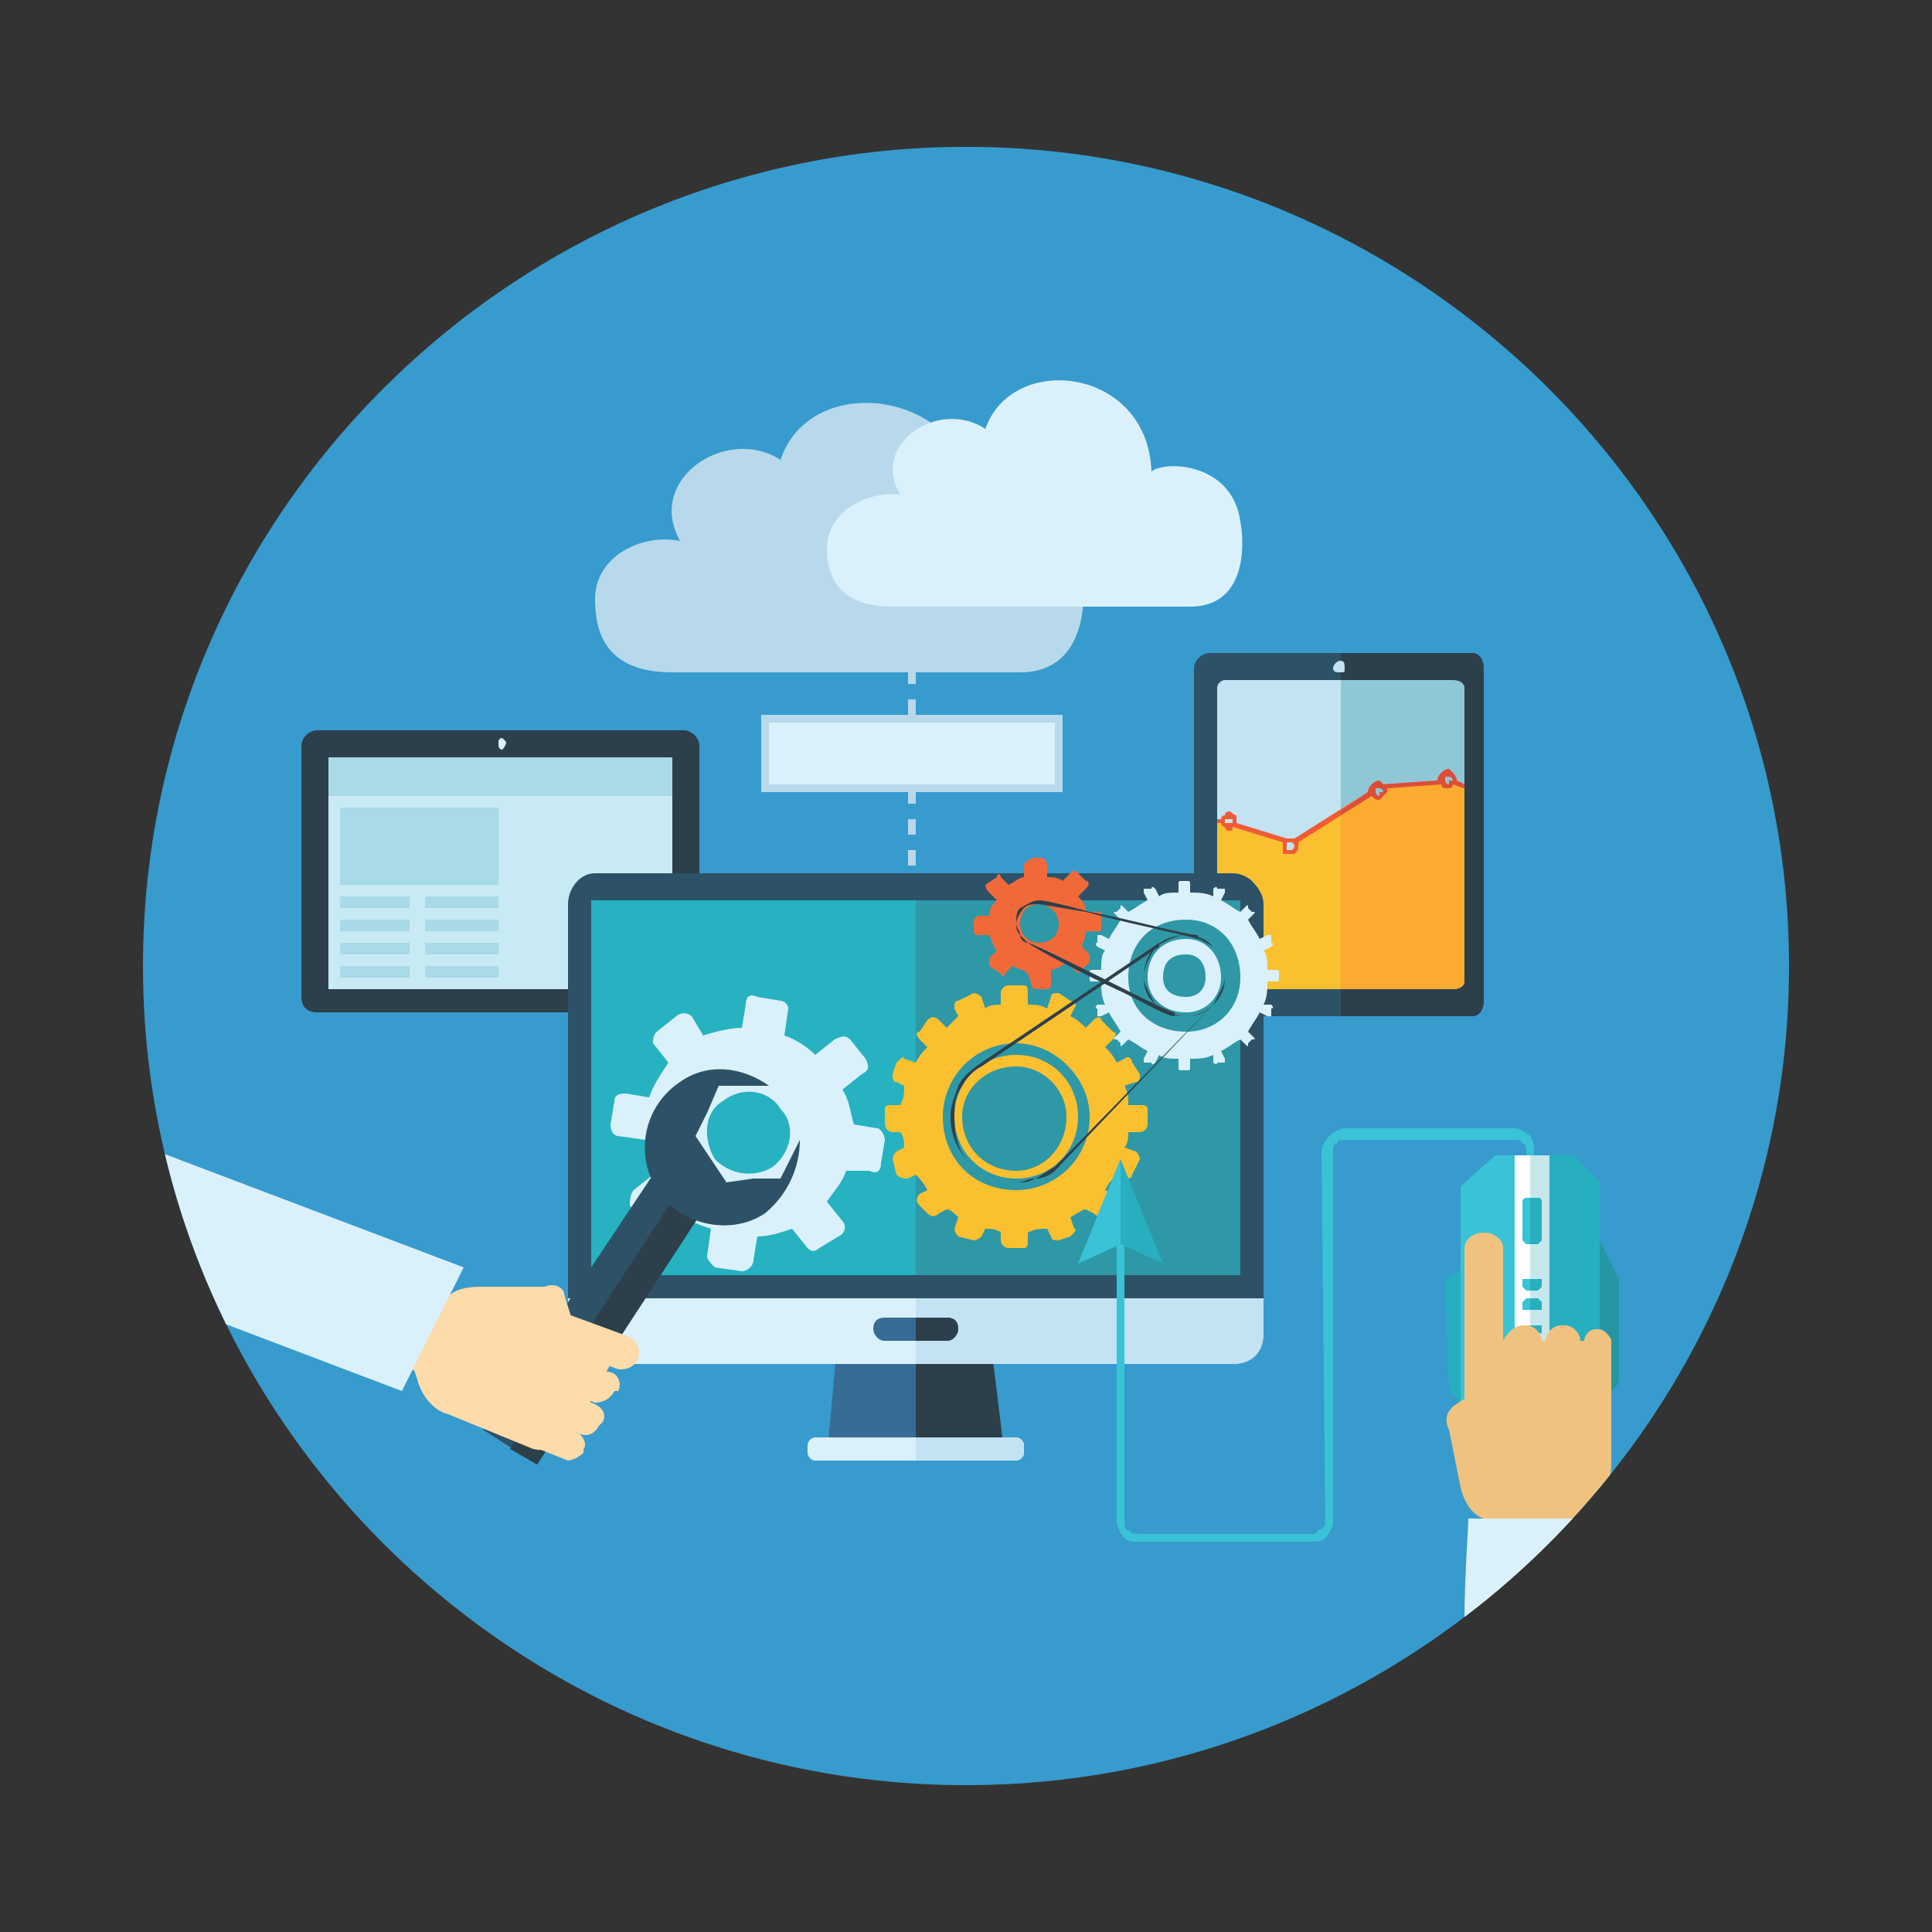 <?xml version="1.0" encoding="UTF-8"?>
<svg xmlns="http://www.w3.org/2000/svg" width="500" height="500" shape-rendering="geometricPrecision" text-rendering="geometricPrecision" image-rendering="optimizeQuality" fill-rule="evenodd"><rect width="100%" height="100%" fill="#333333" stroke="none"/><style><![CDATA[.Z{fill:#daf1fc}.a{fill:#2d3f4b}.b{fill:#2d5268}.c{fill:#3ac2d6}.d{fill:#27afbf}.e{fill:#c3e3f3}]]></style><defs><clipPath id="A"><path d="M250 38c117 0 213 95 213 212s-96 212-213 212S37 367 37 250 133 38 250 38z"/></clipPath></defs><g clip-path="url(#A)"><path d="M37 463h426V37H37z" fill="#379bce"/><path d="M309 259v-86c0-2 2-4 4-4h68c2 0 3 2 3 4v86c0 2-1 4-3 4h-68c-2 0-4-2-4-4z" class="b"/><path d="M347 169h34c2 0 3 2 3 4v86c0 2-1 4-3 4h-34v-94z" class="a"/><path d="M345 173c0-1 1-2 2-2s1 1 1 2 0 1-1 1-2 0-2-1zm-30 81v-76c0-1 1-2 2-2h55c1 0 2 1 2 2v76c0 1-1 2-2 2h-55c-1 0-2-1-2-2z" class="e"/><path d="M347 176h29c2 0 3 1 3 2v76c0 1-1 2-3 2h-29v-80z" fill="#8fc7d6"/><path d="M315 254v-41h1l2 1h1l14 4-1 2s1 1 2 0c1 0 0 0 1-1 1 0 0-1 0-1 3-3 9-6 10-6l10-6h2l2-2 9-1c1-1 2 0 4 0l2 1v50c0 1-1 2-2 2h-55c-1 0-2-1-2-2z" fill="#fac02f"/><path d="M319 212h-2v1h2v-1zm15 6h-1v2h1c1 0 1-1 1-1s0-1-1-1zm23-14h-1v1s0 1 1 1v-1h1c0-1-1-1-1-1zm18-3h-1v1s0 1 1 1v-1h1c0-1-1-1-1-1zm-60 11h1s0-1 1-1c0 0 0-1 1-1s1 1 2 1v2l13 4h2l19-12c0-1 1-2 1-2s1-1 2-1l1 1 14-1c0-1 1-2 1-2s1-1 2-1l1 1s1 1 1 2l2 1v1l-3-1c0 1-1 1-1 1-1 0-2 0-2-1l-14 1v1l-2 2c-1 0-1 0-2-1l-19 12v1c0 1 0 1-1 2h-3v-3l-13-4c0 1 0 1-1 1s-1-1-1-1c-1 0-1-1-1-1h-1v-1z" fill="#f05b36"/><path d="M347 211l8-5h2l2-2 13-1c2-1 2 0 4 0l3 1v50c0 1-1 2-3 2h-29v-45z" fill="#faab30"/><path d="M357 204h-1v1s0 1 1 1v-1h1c0-1-1-1-1-1zm18-3h-1v1s0 1 1 1v-1h1c0-1-1-1-1-1zm-28 9l7-5c0-1 1-2 1-2s1-1 2-1l1 1 14-1c0-1 1-2 1-2s1-1 2-1l1 1s1 1 1 2l2 1v1l-3-1c0 1-1 1-1 1-1 0-2 0-2-1l-14 1v1l-2 2c-1 0-1 0-2-1l-8 5v-1z" fill="#de4d38"/><path d="M82 189h95c2 0 4 2 4 4v65c0 3-2 4-4 4H82c-2 0-4-1-4-4v-65c0-2 2-4 4-4z" class="a"/><path d="M130 191l1 1c0 1-1 2-1 2-1 0-1-1-1-2 0 0 0-1 1-1z" class="Z"/><path d="M85 196h89v60H85z" fill="#c8eaf5"/><path d="M85 196h89v10H85zm3 13h41v20H88zm0 23h18v3H88zm0 6h18v3H88zm0 6h18v3H88zm0 6h18v3H88zm22-18h19v3h-19zm0 6h19v3h-19zm0 6h19v3h-19zm0 6h19v3h-19z" fill="#a8dae7"/><path d="M235 236h2v4h-2v-4zm0-8h2v4h-2v-4zm0-8h2v4h-2v-4zm0-8h2v4h-2v-4zm0-8h2v4h-2v-4zm0-7h2v3h-2v-3zm0-8h2v4h-2v-4zm0-8h2v4h-2v-4zm0-8h2v4h-2v-4zm0-8h2v4h-2v-4zm0 79h2v4h-2v-4z" fill="#b7d9eb"/><path d="M198 186h76v18h-76z" class="Z"/><path d="M273 187h-74v16h74v-16zm-75-2h77v20h-78v-20h1zm4-66c8-24 50-18 51 13 5-3 24-3 27 16 1 5 2 26-16 26h-90c-17 0-20-10-20-19 0-11 12-17 22-15-9-16 12-30 26-21z" fill="#b7d9eb"/><path d="M255 111c7-20 42-16 43 11 4-3 21-2 23 13 1 5 2 22-13 22h-77c-14 0-17-8-17-15 0-10 11-15 19-14-8-13 10-25 22-17z" class="Z"/><path d="M217 344h39l4 33h-46z" fill="#376c94"/><path d="M237 344h19l4 33h-23z" class="a"/><path d="M211 372h52c1 0 2 1 2 2v2c0 1-1 2-2 2h-52c-1 0-2-1-2-2v-2c0-1 1-2 2-2z" class="Z"/><path d="M237 372h26c1 0 2 1 2 2v2c0 1-1 2-2 2h-26v-6z" class="e"/><path d="M154 226h165c2 0 4 1 5 2 2 2 3 4 3 6v111c0 5-3 8-8 8H154c-4 0-7-3-7-8V234c0-4 3-8 7-8z" class="b"/><path d="M327 336v9c0 5-3 8-8 8H154c-4 0-7-3-7-8v-9h180z" class="Z"/><path d="M327 336v9c0 5-3 8-8 8h-82v-17h90z" class="e"/><path d="M153 233h168v97H153z" fill="#26b2c1"/><path d="M237 233h84v97h-84z" fill="#2e98a6"/><path d="M229 341h16c2 0 3 1 3 3 0 1-1 3-3 3h-16c-2 0-3-2-3-3 0-2 1-3 3-3z" fill="#376c94"/><path d="M237 341h8c2 0 3 1 3 3 0 1-1 3-3 3h-8v-6z" class="a"/><path d="M263 270c-11 0-19 9-19 19 0 11 8 19 19 19 10 0 19-8 19-19 0-10-9-19-19-19zm0 6c-8 0-14 6-14 13 0 8 6 14 14 14 7 0 13-6 13-14 0-7-6-13-13-13zm0-3c-9 0-16 7-16 16s7 16 16 16 16-7 16-16-7-16-16-16zm-2-18h4c1 0 1 1 1 2v3c2 0 3 0 5 1l1-3c0-1 1-1 2-1l3 2c1 0 2 1 1 2l-1 2c2 1 3 2 4 3l2-2c1-1 2-1 2 0l3 3c1 0 1 1 0 2l-2 2c1 1 2 2 3 4l2-1c1-1 2 0 2 1l2 3c0 1 0 2-1 2l-3 1c1 2 1 3 1 5h3c1 0 2 0 2 1v4c0 1-1 2-2 2h-3c0 1 0 3-1 4l3 1c1 1 1 2 1 2l-2 4c0 1-1 1-2 1l-2-1c-1 1-2 2-3 4l2 1c1 1 1 2 0 3l-3 2c0 1-1 1-2 0l-2-1c-1 0-2 1-4 2l1 3c1 0 0 1-1 2l-3 1c-1 0-2 0-2-1l-1-2c-2 0-3 0-5 1v2c0 1 0 2-1 2h-4c-1 0-2-1-2-2v-2c-1-1-3-1-4-1l-1 2c-1 1-2 1-2 1l-4-1c-1-1-1-2-1-2l1-3c-1-1-2-2-3-2l-2 1c-1 1-2 1-3 0l-2-2c-1-1-1-2 0-3l2-1c-1-2-2-3-3-4l-2 1c-1 0-2 0-3-1l-1-4s0-1 1-2l2-1c0-1 0-3-1-4h-2c-1 0-2-1-2-2v-4c0-1 1-1 2-1h2c1-2 1-3 1-5l-2-1c-1 0-1-1-1-2l1-3c1-1 2-2 2-1l3 1c1-2 2-3 3-4l-2-2c-1-1-1-2 0-2l2-3c1-1 2-1 3 0l2 2 3-3-1-2c0-1 0-2 1-2l4-2s1 0 2 1l1 3c1-1 3-1 4-1v-3c0-1 1-2 2-2z" fill="#fac02f"/><path d="M307 238c-9 0-15 6-15 15 0 8 6 14 15 14 8 0 14-6 14-14 0-9-6-15-14-15zm0 9c-4 0-6 2-6 6 0 3 2 5 6 5 3 0 5-2 5-5 0-4-2-6-5-6zm0-4c-6 0-10 4-10 10 0 5 4 9 10 9a8.96 8.96 0 0 0 9-9c0-6-4-10-9-10zm1-12c2 0 4 0 6 1v-2s1-1 1 0h2v1l-1 2c2 1 3 2 5 3l1-1c1-1 1-1 1 0l1 1c1 0 1 0 0 1l-1 1c1 2 2 3 3 5l2-1h1v2c1 0 0 1 0 1l-2 1c1 1 1 3 1 5h2c1 0 1 0 1 1v1c0 1 0 1-1 1h-2c0 2 0 4-1 6h2s1 1 0 1v2h-1l-2-1c-1 2-2 3-3 5l1 1c1 1 1 1 0 1l-1 1c0 1 0 1-1 0l-1-1c-2 1-3 2-5 3l1 2v1h-2c0 1-1 0-1 0v-2c-2 1-4 1-6 1v2c0 1 0 1-1 1h-1c-1 0-1 0-1-1v-2c-2 0-4 0-5-1l-1 2s-1 1-1 0h-2v-1l1-2c-2-1-3-2-5-3l-1 1c-1 1-1 1-1 0l-1-1c-1 0-1 0 0-1l1-1c-1-2-2-3-3-5l-2 1h-1v-2c-1 0 0-1 0-1h2c-1-2-1-4-1-6h-2c-1 0-1 0-1-1v-1c0-1 0-1 1-1h2c0-2 0-4 1-5l-2-1s-1-1 0-1v-2h1l2 1c1-2 2-3 3-5l-1-1c-1-1-1-1 0-1l1-1c0-1 0-1 1 0l1 1c2-1 3-2 5-3l-1-2v-1h2c0-1 1 0 1 0l1 2c1-1 3-1 5-1v-2c0-1 0-1 1-1h1c1 0 1 0 1 1v2z" class="Z"/><path d="M269 234c-3 0-5 2-5 5s2 5 5 5 5-2 5-5-3-5-5-5zm-2-12h3s1 1 1 2v3c1 0 3 0 4 1l2-2c1-1 1-1 2 0l2 2c1 0 1 1 0 2l-2 2c1 1 2 2 2 4h3c1 0 1 0 1 1v3c0 1 0 1-1 1h-3c0 2-1 3-1 4l2 2v2l-2 2c-1 1-1 1-2 0l-2-2c-1 1-3 2-4 2v3c0 1 0 2-1 2h-3c-1 0-1-1-1-1l-1-3c-1-1-2-1-4-2l-2 2c0 1-1 1-1 0l-3-2v-2l2-2c-1-1-1-2-2-4h-3s-1 0-1-1v-3l1-1h3c0-2 1-3 2-4l-2-2c-1-1-1-2-1-2l3-2c0-1 1-1 1 0l2 2c2-1 3-2 4-2v-3c0-1 1-1 2-2z" fill="#f26939"/><g class="a"><path d="M314 245c-2-1-5-3-7-3-3 0-6 2-8 3-1 2-3 5-3 8 0 2 2 5 3 7 2 1 5 3 8 3 2 0 5-1 7-3 1-2 3-5 3-7 0-3-1-6-3-8zm-7-3c3 0 5 1 7 3s3 5 3 8-1 5-3 7-4 3-7 3-6-1-8-3-3-4-3-7 1-6 3-8 5-3 8-3z"/><path d="M304 263c-2 0-7-3-13-6-11-5-24-12-25-13-1 0-2-1-2-2-1-1-1-2-1-3 0-2 0-3 1-4 2-1 3-2 5-2 1 0 6 1 13 3 11 2 25 6 28 6v1c-3-1-18-4-29-7l-12-2c-2 0-3 0-4 1s-2 3-2 4 1 2 1 3l2 2c1 0 15 7 25 12 6 3 12 6 13 6v1z"/><path d="M315 259l-42 44c-1 1-3 2-5 2-2 1-3 1-5 1-5 0-9-2-12-5s-5-7-5-12c0-3 1-5 2-8 1-2 3-4 6-6l46-31v1l-46 31c-2 1-4 3-5 5-2 3-2 5-2 8 0 5 1 9 4 12s7 5 12 5c2 0 3-1 5-1 2-1 3-2 5-3l42-43z"/></g><path d="M345 394c0 1-1 3-2 4s-2 1-4 1h-44c-2 0-3 0-4-1s-2-3-2-4v-84h2v84c0 1 0 2 1 2 1 1 2 1 3 1h44c1 0 2 0 2-1 1 0 2-1 2-2l-1-96c0-1 1-3 2-4s3-2 4-2h44c1 0 3 1 4 2s1 3 1 4v67h-2v-67c0-1 0-2-1-2 0-1-1-1-2-1h-44c-1 0-2 0-2 1-1 0-1 1-1 2v96z" class="c"/><path d="M301 327l-11-27-11 27 11-5z" class="d"/><path d="M290 300l-11 27 11-5z" class="c"/><path d="M419 331l-7-14-5 46h7l5-5z" fill="#2597a3"/><path d="M374 331l9-5 4 38h-9l-3-5z" class="d"/><path d="M387 299h20l7 7v57l-16 12h-3l-17-11v-57z" class="c"/><path d="M396 299h11l7 7v57l-16 12h-2z" class="d"/><path d="M392 299h9v74l-3 2h-3l-3-2z" fill="#fefefe"/><path d="M396 299h5v74l-3 2h-2z" fill="#c6e8ed"/><path d="M395 331h4v2l-1 1h-3l-1-1v-2h1zm0 5h3l1 1v2h-5v-2l1-1zm0 7h4v2h-5v-2h1zm0-33h3s1 0 1 1v10l-1 1h-3l-1-1v-10c0-1 1-1 1-1z" class="c"/><path d="M396 331h3v2l-1 1h-2v-3zm0 5h2l1 1v2h-3v-3zm0 7h3v2h-3v-2zm0-33h2s1 0 1 1v10l-1 1h-2v-12z" class="d"/><path d="M389 347c1-2 3-4 5-4h1c2 0 4 2 4 4h1c0-2 2-4 4-4h1c2 0 4 2 4 4h1c0-1 1-3 3-3h1c1 0 3 2 3 3v32c0 5-3 9-6 12l-3 2-3 23h-25l4-23c-3-1-5-4-6-8l-3-15c-1-2-1-4 1-6l3-2v-39c0-2 2-4 5-4s5 2 5 4v24z" fill="#f0c280"/><path d="M411 393h-31c0 3-1 15-1 27h32v-27zM202 287c-3-5-10-6-15-2-5 3-5 10-2 15 4 4 10 5 15 2 5-4 6-11 2-15zm18-18l4 5c1 2 1 3-1 4l-5 4c2 3 2 6 3 9l6 1c1 0 2 2 2 3l-1 6c0 2-1 3-3 2h-6c-1 3-3 5-5 8l4 5c1 1 1 3-1 4l-5 3c-1 1-2 1-3 0l-4-5c-3 1-6 2-9 2l-1 6c0 2-2 3-3 3l-7-1c-1-1-2-2-2-3l1-7c-3-1-6-2-8-4l-5 3c-1 1-3 1-4 0l-4-5c0-1 0-3 1-4l5-4c-1-3-2-6-2-9l-7-1c-1 0-2-1-2-3l1-6c0-2 2-2 3-2l6 1c1-3 3-6 5-9l-4-5c0-1 0-2 1-3l5-4c1-1 3-1 4 0l3 5c3-1 7-2 10-2l1-6c0-2 1-3 3-2l6 1c1 0 2 1 2 2l-1 7c3 1 6 3 8 5l5-4c2-1 3-1 4 0z" class="Z"/><path d="M171 301l13 9-45 69-14-9z" class="b"/><path d="M177 306l7 4-45 69-7-4z" class="a"/><path d="M207 295c0 7-3 14-9 19-9 6-22 3-28-6-6-10-3-22 6-28 7-5 16-4 23 1h-13l-3 7-3 6 8 12 7-1h7l5-10z" class="b"/><g fill="#fedbaa"><path d="M158 353l-9 17c-2 4-7 6-11 5l-22-9c-4-1-7-5-8-9l-1-3 8-17c2-4 7-4 11-4h17l-6 4 17 6c4 1 6 6 4 10z"/><path d="M123 339l-10 19-30-17 10-20zm42 13c-1 2-4 3-6 2l-30-11c-2-1-3-3-2-5v-1c1-2 3-3 6-2l30 11c2 1 3 4 2 6zm-5 8h-1c-1 2-3 3-5 3l-16-6c-2-1-3-4-2-6s3-3 6-2l15 6c3 0 4 3 3 5zm-4 8l-1 1c-1 2-3 3-5 2l-16-6c-2-1-3-3-2-5 1-3 3-4 6-3l15 6c3 1 4 3 3 5z"/><path d="M151 375v1c-1 1-3 2-4 2l-15-6c-1 0-2-2-1-4s3-2 4-2l15 5c1 1 2 3 1 4zm-11-42h1c2-1 5 0 5 2l5 16c1 2 0 4-3 5-2 1-5 0-6-3l-5-15c0-2 1-4 3-5z"/></g><path d="M120 328l-16 32-79-30v-38z" class="Z"/></g></svg>